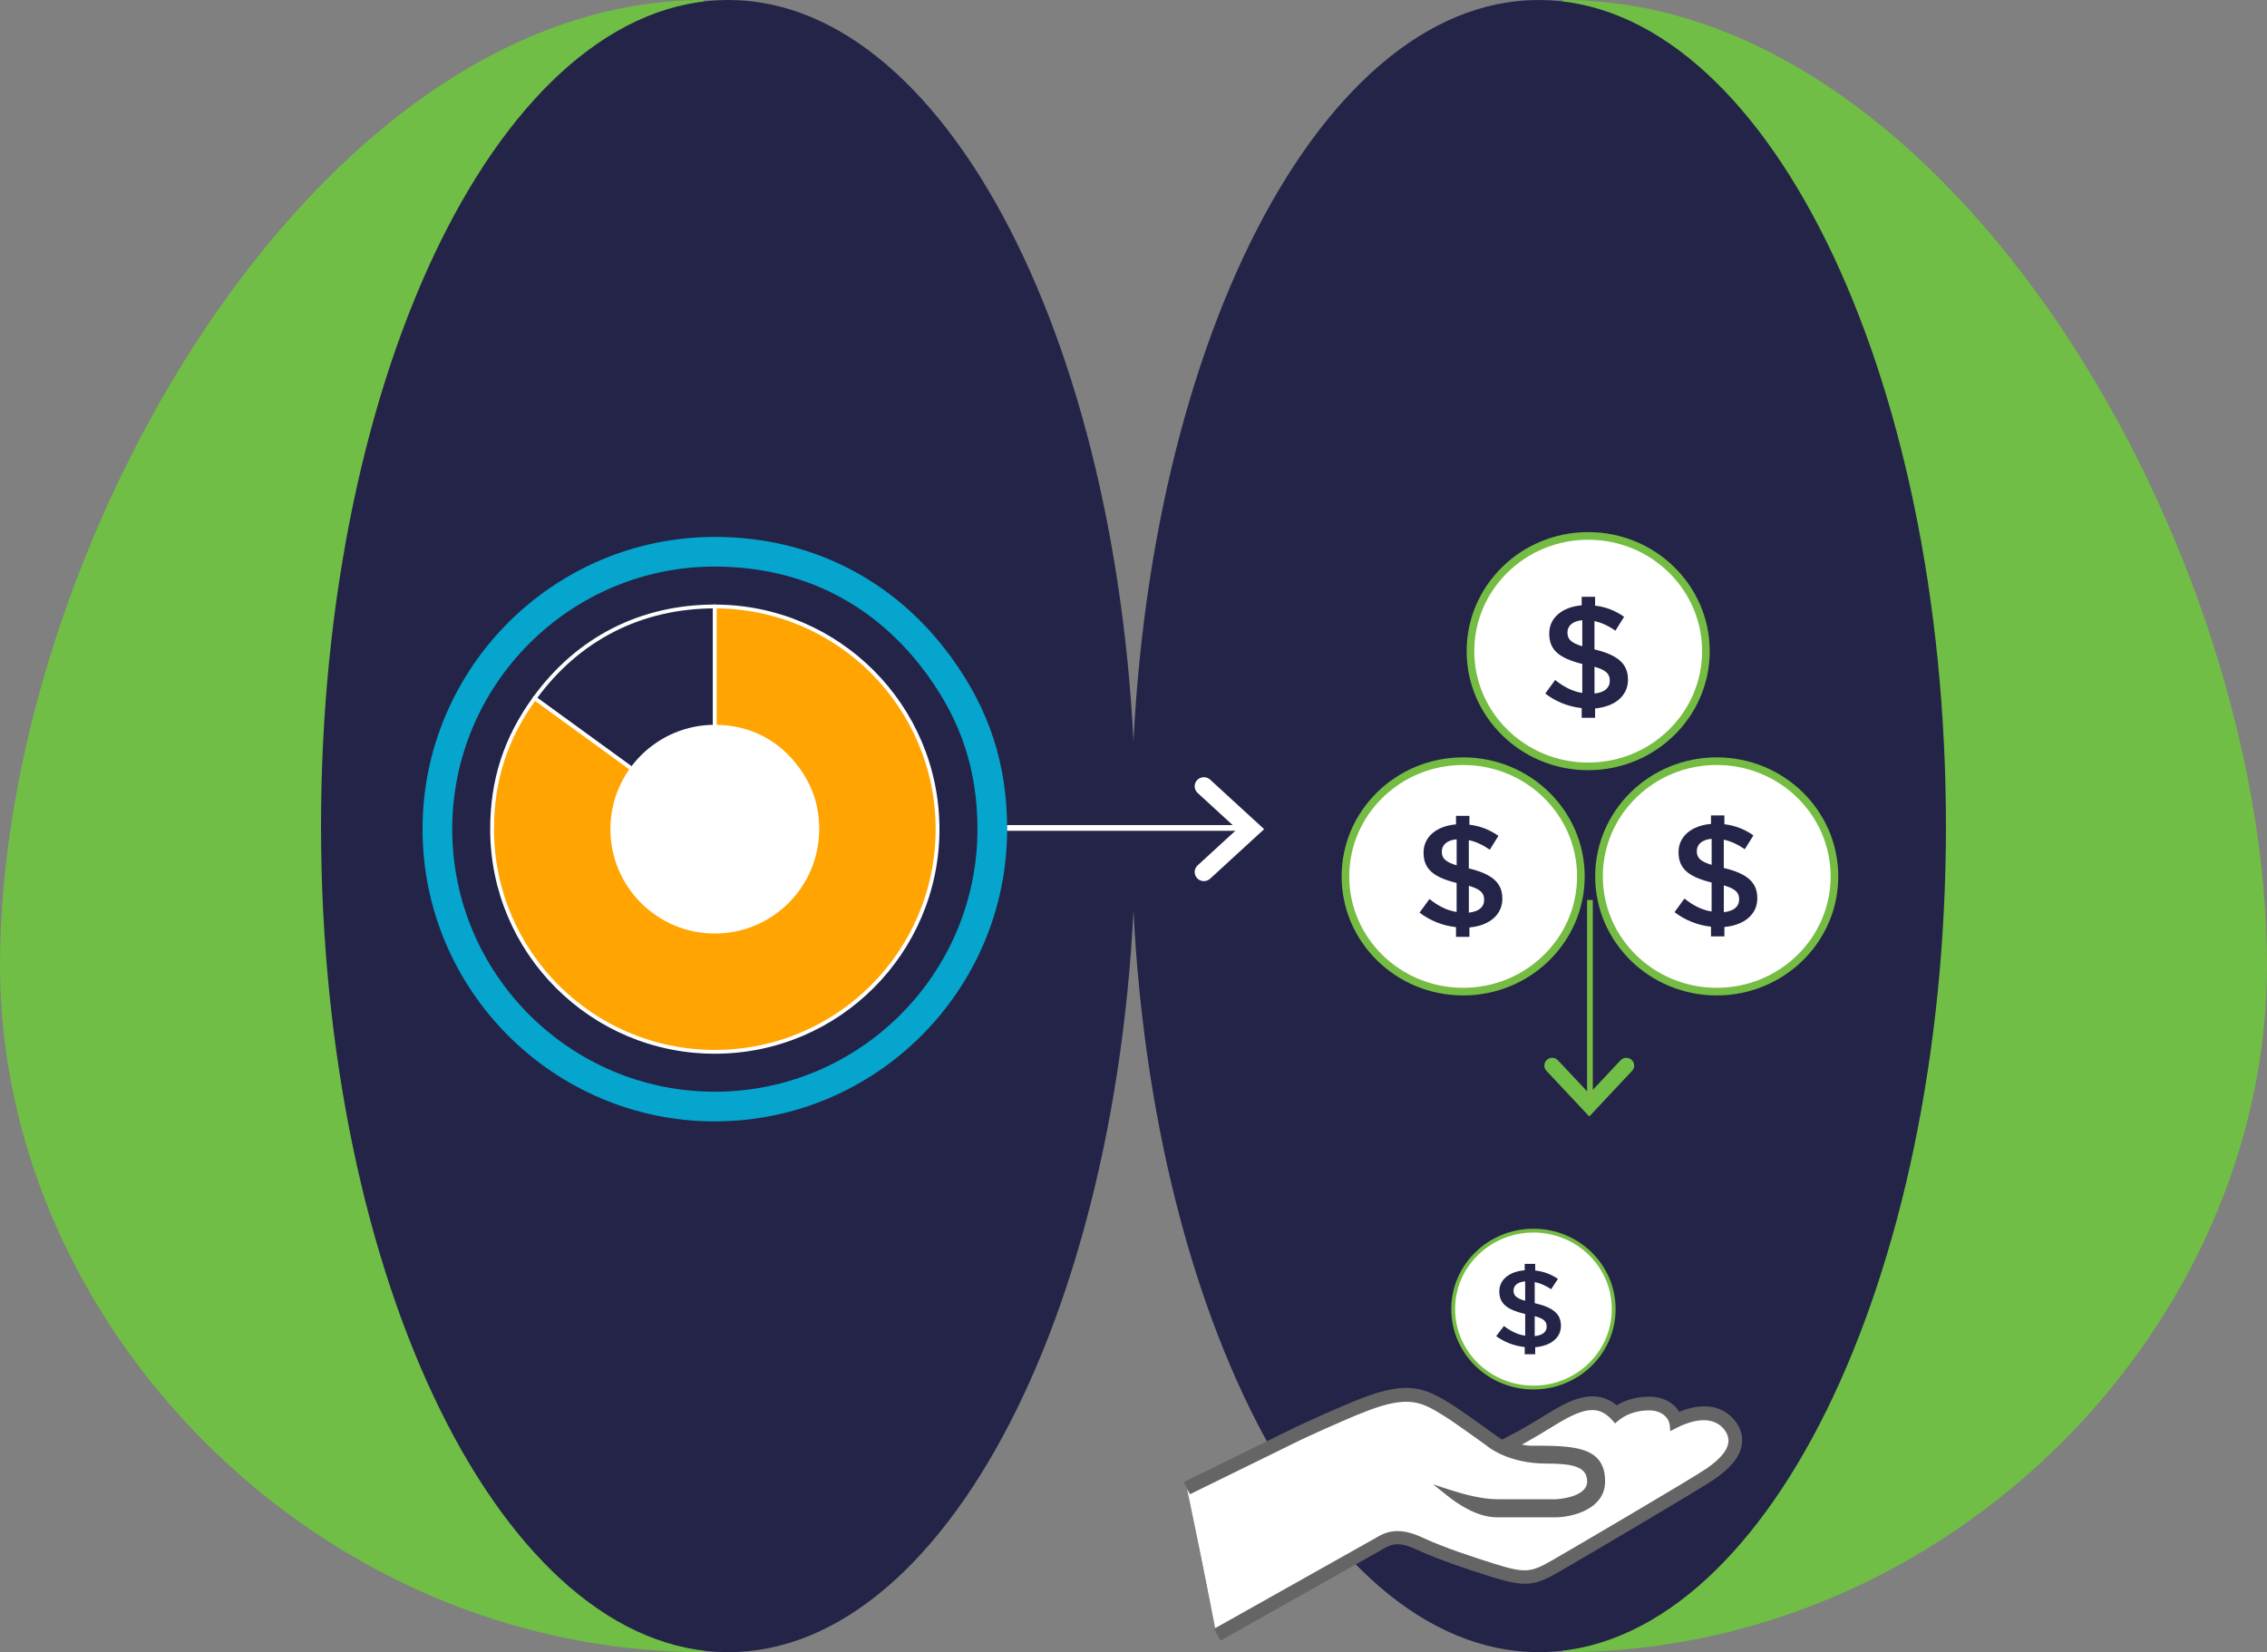 <svg xmlns="http://www.w3.org/2000/svg" xmlns:xlink="http://www.w3.org/1999/xlink" id="Layer_2" data-name="Layer 2" viewBox="0 0 593.12 432.3"><rect x="0" y="0" width="593.12" height="432.3" fill="#808080" stroke="none"/><defs><style>      .cls-1, .cls-2, .cls-3, .cls-4, .cls-5, .cls-6 {        fill: none;      }      .cls-2, .cls-3, .cls-4 {        stroke-miterlimit: 10;      }      .cls-2, .cls-6 {        stroke: #fff;      }      .cls-3 {        stroke-width: 2px;      }      .cls-3, .cls-4 {        stroke: #75bc42;      }      .cls-7 {        fill: #05a5ce;      }      .cls-8 {        fill: #656565;      }      .cls-9 {        clip-path: url(#clippath-1);      }      .cls-5 {        stroke: #79bb43;      }      .cls-5, .cls-6 {        stroke-width: 1.5px;      }      .cls-10 {        fill: #fff;      }      .cls-11 {        fill: #ffa400;      }      .cls-12 {        fill: #232448;      }      .cls-13 {        fill: #70be45;      }      .cls-14 {        clip-path: url(#clippath);      }    </style><clipPath id="clippath"><rect class="cls-1" width="593.12" height="432.3"></rect></clipPath><clipPath id="clippath-1"><rect class="cls-1" width="593.12" height="432.3"></rect></clipPath></defs><g id="Layer_1-2" data-name="Layer 1"><g class="cls-14"><path class="cls-13" d="M408.95,0C510.66,0,593.12,144.07,593.12,252.71c0,93.86-82.45,179.6-184.16,179.6V0Z"></path><path class="cls-12" d="M402.56,432.3c-58.85,0-106.56-96.77-106.56-216.15S343.71,0,402.56,0s106.56,96.77,106.56,216.15-47.71,216.15-106.56,216.15"></path><path class="cls-13" d="M184.16,0C82.45,0,0,144.07,0,252.71,0,346.56,82.45,432.3,184.16,432.3V0Z"></path><path class="cls-12" d="M190.55,432.3c58.85,0,106.56-96.77,106.56-216.15S249.4,0,190.55,0s-106.56,96.77-106.56,216.15,47.71,216.15,106.56,216.15"></path><path class="cls-13" d="M415.81,292.14l-11.21-11.94c-.77-.82-.73-2.11.1-2.87.83-.76,2.13-.72,2.9.1l8.2,8.73,8.2-8.73c.77-.82,2.08-.87,2.9-.1.83.76.88,2.05.11,2.87l-11.21,11.94Z"></path><path class="cls-10" d="M310.54,389.37l29.02-14.27c.48-.22,11.17-5.27,17.84-7.79,11.2-4.25,15.12-2.33,21.62,1.72,2.56,1.59,10.58,7.41,10.92,7.65.2.18,5.02,4.46,14.74,4.46,4.64,0,12.42,0,12.42,6.43s-9.84,6.41-9.94,6.41h-15.36c-2.43,0-5.15-.46-7.7-1.06,2.36,1.33,5.04,2.36,7.7,2.36h15.4c3.06-.06,11.11-1.57,11.11-7.71,0-7.3-6.06-7.64-17.68-7.64-1.02,0-1.92-.16-2.74-.34l-4.66-.99,4.2-2.23,1.3-.7c1.92-1.08,4.5-2.62,7.43-4.43,7.04-4.34,12.16-5.96,16.69-1.31,2.4-1.8,5.4-2.73,8.79-2.73,2.42,0,4.55.93,5.86,2.53.48.59.83,1.25,1.04,1.97,8.3-3.97,12.38-1.04,14.13,1.22,1.18,1.53,1.65,3.15,1.39,4.83-.39,2.57-2.41,5.06-6.34,7.82-3.45,2.42-36.07,21.62-40.77,24.31-5.81,3.33-7.7,3.74-16.4,1.01-5.94-1.87-13.46-4.35-18.95-6.91-4.53-2.11-7.4-2.14-10.61-.11l-42.48,23.93"></path><path class="cls-8" d="M319.37,429.3l-1.73-3.01,42.48-23.94c3.68-2.33,7.13-2.33,12.22.05,5.39,2.52,12.84,4.97,18.73,6.83,8.42,2.65,9.81,2.11,14.99-.86,4.69-2.68,37.21-21.82,40.63-24.22,3.47-2.44,5.3-4.62,5.62-6.66.18-1.22-.16-2.37-1.05-3.52-2.38-3.07-6.52-3.31-11.97-.71l-1.87.89-.58-1.97c-.15-.5-.39-.96-.72-1.37-.97-1.2-2.61-1.89-4.49-1.89-3.02,0-5.63.8-7.74,2.38l-1.24.93-1.08-1.11c-3.35-3.44-7.01-3.04-14.5,1.58-3.08,1.9-5.6,3.41-7.49,4.47l-1.34.72c.73.16,1.52.3,2.38.3,10.85,0,19.42,0,19.42,9.37,0,6.74-7.67,9.34-12.82,9.45h-15.44c-2.64,0-5.52-.87-8.56-2.59l-10.72-6.06,12,2.86c2.82.67,5.27,1.01,7.28,1.01h15.36s8.19-.32,8.19-4.68c0-3.92-3.91-4.69-10.67-4.69-5.73,0-9.89-1.41-12.54-2.73l-3.96-.84,1.35-.72c-.31-.22-.54-.41-.69-.54l-.11-.08c-5.28-3.82-9.16-6.55-10.65-7.47-6.35-3.95-9.6-5.53-20.06-1.56-6.11,2.31-15.78,6.82-17.65,7.7l-29.06,14.29-1.56-3.11,29.11-14.31c1.9-.89,11.68-5.45,17.9-7.81,11.96-4.54,16.38-2.36,23.18,1.87,2.13,1.32,7.71,5.33,10.85,7.6l.27.2c.18.15.84.69,2,1.33l4.8-2.56c1.82-1.02,4.3-2.5,7.34-4.38,5.65-3.48,12.1-6.73,17.79-2.04,2.47-1.48,5.42-2.25,8.62-2.25,2.95,0,5.58,1.16,7.22,3.18.2.25.38.5.55.77,8.41-3.38,12.75,0,14.64,2.44,1.48,1.92,2.06,3.98,1.73,6.15-.47,3.07-2.71,5.92-7.05,8.98-3.48,2.44-36.2,21.7-40.91,24.39-6.17,3.54-8.56,4.07-17.81,1.16-6-1.89-13.59-4.4-19.17-7-4.48-2.09-6.59-1.69-8.92-.21l-42.56,23.98Z"></path><path class="cls-10" d="M310.98,390.17l28.98-14.21c.12-.06,11.12-5.23,17.74-7.73,11.31-4.27,14.89-2.05,20.82,1.64,2.53,1.57,10.51,7.34,10.85,7.59.13.11,5.14,4.61,15.24,4.61,5.83,0,11.53.43,11.53,5.54s-8.97,5.53-9.06,5.53h-15.34c-4.09,0-9.06-1.33-12.52-2.46,3.03,2.42,7.78,5.47,12.52,5.47h15.38c4.13-.08,11.97-1.98,11.97-8.54,0-8.07-6.69-8.47-18.53-8.47-.93,0-1.78-.15-2.55-.32l-2.34-.5,2.1-1.12,1.32-.71c1.93-1.08,4.51-2.62,7.45-4.43,7.08-4.35,11.83-5.79,16.12-.85,2.33-1.99,5.38-3.04,8.88-3.04,2.15,0,4.04.81,5.17,2.21.64.79,1,1.7,1.07,2.71,8.43-4.42,12.41-1.67,14.06.45,1.03,1.33,1.44,2.72,1.22,4.16-.35,2.29-2.3,4.65-5.97,7.22-3.43,2.4-35.97,21.5-40.65,24.17-5.61,3.21-7.28,3.57-15.68.93-5.91-1.86-13.38-4.31-18.82-6.85-4.78-2.22-7.98-2.23-11.44-.05l-42.39,23.82"></path><path class="cls-8" d="M318.53,427.69l-.87-1.51,42.39-23.82c3.67-2.32,7.22-2.32,12.25.02,5.4,2.51,12.83,4.96,18.71,6.81,8.11,2.55,9.57,2.23,14.97-.85,4.68-2.67,37.17-21.74,40.58-24.13,3.47-2.43,5.3-4.6,5.62-6.64.18-1.2-.17-2.37-1.05-3.5-1.44-1.86-5.05-4.35-12.95-.21l-1.19.62-.1-1.33c-.06-.84-.36-1.58-.88-2.23-.97-1.2-2.61-1.88-4.49-1.88-3.27,0-6.14.98-8.3,2.84l-.67.57-.57-.66c-3.51-4.04-7.15-3.8-14.99,1.02-3.01,1.86-5.6,3.4-7.48,4.45l-1.34.72c.73.16,1.52.3,2.37.3,10.84,0,19.41,0,19.41,9.34,0,7.23-8.39,9.32-12.82,9.41h-15.4c-4.94,0-9.83-3.08-13.06-5.66l-3.72-2.97,4.54,1.48c3.39,1.1,8.27,2.41,12.24,2.41h15.34c.07,0,8.18-.34,8.18-4.66,0-3.91-3.91-4.67-10.65-4.67-9.98,0-15.24-4.32-15.81-4.81-.03-.02-8.21-5.94-10.75-7.52-5.9-3.66-9.15-5.68-20.04-1.56-6.56,2.48-17.57,7.65-17.68,7.7l-28.97,14.21-.78-1.55,28.98-14.21c.11-.05,11.15-5.24,17.82-7.76,11.71-4.43,15.65-1.98,21.6,1.71,2.59,1.61,10.82,7.57,10.91,7.63.58.51,5.38,4.44,14.72,4.44,4.64,0,12.4,0,12.4,6.41s-9.84,6.4-9.94,6.4h-15.34c-2.41,0-5.1-.45-7.63-1.04,2.36,1.32,5.01,2.33,7.63,2.33h15.38c3.82-.08,11.09-1.79,11.09-7.68,0-6.91-5.11-7.6-17.65-7.6-1.01,0-1.91-.16-2.74-.34l-4.67-1,5.52-2.94c1.84-1.03,4.41-2.56,7.4-4.4,7.07-4.34,12.12-5.96,16.67-1.3,2.39-1.78,5.41-2.72,8.79-2.72,2.42,0,4.55.92,5.86,2.53.48.59.83,1.25,1.04,1.95,8.32-3.96,12.39-.98,14.1,1.21,1.18,1.52,1.65,3.14,1.39,4.82-.39,2.53-2.46,5.08-6.33,7.8-3.45,2.41-36.03,21.54-40.72,24.21-5.8,3.32-7.7,3.73-16.38,1.01-5.93-1.86-13.44-4.33-18.92-6.89-4.52-2.1-7.39-2.13-10.6-.1l-42.43,23.84Z"></path><path class="cls-12" d="M187.63,216.39l44.03-59.99c-13.39-9.63-27.48-14.17-44.03-14.17v74.16Z"></path><path class="cls-7" d="M187.02,148.25c-37.88,0-68.7,30.82-68.7,68.71s30.82,68.7,68.7,68.7,68.71-30.82,68.71-68.7c0-15.23-4.17-28.06-13.12-40.38-13.46-18.53-32.68-28.32-55.59-28.32M187.02,293.43c-42.16,0-76.47-34.3-76.47-76.47s34.3-76.47,76.47-76.47c25.13,0,47.1,11.2,61.87,31.52,9.96,13.71,14.61,27.99,14.61,44.94,0,42.16-34.31,76.47-76.47,76.47"></path><path class="cls-12" d="M187.02,216.96l-47.14-34.25c11.35-15.62,27.83-24.02,47.14-24.02v58.26Z"></path><path class="cls-2" d="M187.02,216.96l-47.14-34.25c11.35-15.62,27.83-24.02,47.14-24.02v58.26Z"></path><path class="cls-11" d="M187.02,216.96v-58.26c32.18,0,58.27,26.09,58.27,58.26s-26.09,58.26-58.27,58.26-58.27-26.08-58.27-58.26c0-12.87,3.56-23.83,11.13-34.25l47.14,34.25Z"></path><path class="cls-2" d="M187.02,216.96v-58.26c32.18,0,58.27,26.09,58.27,58.26s-26.09,58.26-58.27,58.26-58.27-26.08-58.27-58.26c0-12.87,3.56-23.83,11.13-34.25l47.14,34.25Z"></path><path class="cls-10" d="M214.33,216.96c0-6.03-1.67-11.17-5.21-16.05-5.32-7.32-13.05-11.26-22.1-11.26-15.08,0-27.32,12.23-27.32,27.31s12.23,27.31,27.32,27.31,27.31-12.23,27.31-27.31"></path><path class="cls-10" d="M314.97,230.56c-.65,0-1.29-.25-1.76-.76-.91-.96-.85-2.46.12-3.36l10.34-9.48-10.34-9.48c-.97-.89-1.03-2.4-.12-3.36.91-.96,2.43-1.01,3.4-.12l14.13,12.96-14.13,12.96c-.46.42-1.05.64-1.64.64"></path></g><line class="cls-6" x1="326.35" y1="216.64" x2="263.49" y2="216.64"></line><g class="cls-9"><path class="cls-10" d="M415.52,200.53c17.01,0,30.8-13.5,30.8-30.15s-13.79-30.15-30.8-30.15-30.8,13.5-30.8,30.15,13.79,30.15,30.8,30.15"></path><path class="cls-3" d="M415.52,200.53c17.01,0,30.8-13.5,30.8-30.15s-13.79-30.15-30.8-30.15-30.8,13.5-30.8,30.15,13.79,30.15,30.8,30.15"></path><path class="cls-12" d="M424.93,161.4c-2.26-1.58-4.69-2.58-7.6-2.93v-2.31h-3.51v2.23c-5.05.42-8.49,3.24-8.49,7.36v.08c0,4.35,2.75,6.43,8.65,7.9v7.59c-2.63-.42-4.81-1.58-7.11-3.39l-2.58,3.55c2.7,2.08,6.02,3.43,9.53,3.81v2.54h3.51v-2.46c5.13-.46,8.6-3.27,8.6-7.47v-.08c0-4.12-2.63-6.43-8.77-7.9v-7.4c1.86.39,3.72,1.27,5.49,2.5l2.26-3.62ZM421.17,178.08v.08c0,1.85-1.42,3.04-4,3.31v-7.01c3.11.89,4,1.93,4,3.62M410.1,165.52v-.04c0-1.69,1.29-2.97,3.88-3.2v6.82c-3.11-.92-3.88-1.96-3.88-3.58"></path><path class="cls-10" d="M401.2,363.07c11.6,0,21-9.19,21-20.53s-9.4-20.53-21-20.53-21,9.19-21,20.53,9.4,20.53,21,20.53"></path><path class="cls-4" d="M401.2,363.07c11.6,0,21-9.19,21-20.53s-9.4-20.53-21-20.53-21,9.19-21,20.53,9.4,20.53,21,20.53"></path><path class="cls-12" d="M407.6,334.63c-1.77-1.18-3.67-1.93-5.94-2.19v-1.73h-2.75v1.67c-3.95.31-6.64,2.42-6.64,5.49v.06c0,3.25,2.15,4.8,6.77,5.9v5.67c-2.06-.32-3.76-1.18-5.57-2.53l-2.02,2.65c2.12,1.55,4.71,2.56,7.46,2.85v1.89h2.75v-1.84c4.02-.35,6.73-2.44,6.73-5.58v-.06c0-3.08-2.06-4.8-6.86-5.89v-5.52c1.45.29,2.91.95,4.3,1.87l1.77-2.7ZM404.66,347.08v.06c0,1.38-1.11,2.27-3.13,2.47v-5.23c2.44.66,3.13,1.44,3.13,2.7M395.99,337.7v-.03c0-1.27,1.01-2.21,3.04-2.39v5.09c-2.44-.69-3.04-1.46-3.04-2.67"></path><path class="cls-10" d="M382.81,259.47c17.01,0,30.8-13.5,30.8-30.15s-13.79-30.15-30.8-30.15-30.8,13.5-30.8,30.15,13.79,30.15,30.8,30.15"></path><path class="cls-3" d="M382.81,259.47c17.01,0,30.8-13.5,30.8-30.15s-13.79-30.15-30.8-30.15-30.8,13.5-30.8,30.15,13.79,30.15,30.8,30.15"></path><path class="cls-12" d="M392.05,218.72c-2.26-1.58-4.69-2.58-7.6-2.93v-2.31h-3.51v2.23c-5.05.42-8.49,3.23-8.49,7.36v.07c0,4.36,2.75,6.43,8.65,7.9v7.59c-2.63-.42-4.81-1.58-7.11-3.39l-2.59,3.55c2.7,2.08,6.02,3.43,9.54,3.81v2.54h3.51v-2.46c5.13-.46,8.61-3.27,8.61-7.47v-.08c0-4.12-2.63-6.43-8.77-7.9v-7.4c1.86.39,3.72,1.27,5.49,2.5l2.26-3.62ZM388.3,235.41v.08c0,1.85-1.42,3.04-4,3.31v-7.01c3.11.89,4,1.93,4,3.62M377.23,222.85v-.04c0-1.69,1.29-2.97,3.88-3.2v6.82c-3.11-.93-3.88-1.96-3.88-3.58"></path><path class="cls-10" d="M449.15,259.47c17.01,0,30.8-13.5,30.8-30.15s-13.79-30.15-30.8-30.15-30.8,13.5-30.8,30.15,13.79,30.15,30.8,30.15"></path><path class="cls-3" d="M449.15,259.47c17.01,0,30.8-13.5,30.8-30.15s-13.79-30.15-30.8-30.15-30.8,13.5-30.8,30.15,13.79,30.15,30.8,30.15"></path><path class="cls-12" d="M458.76,218.6c-2.26-1.58-4.69-2.58-7.6-2.93v-2.31h-3.51v2.23c-5.05.42-8.49,3.24-8.49,7.36v.07c0,4.36,2.75,6.44,8.65,7.9v7.59c-2.63-.42-4.81-1.58-7.11-3.39l-2.59,3.55c2.7,2.08,6.02,3.43,9.54,3.81v2.54h3.51v-2.46c5.13-.46,8.61-3.27,8.61-7.47v-.08c0-4.12-2.63-6.43-8.77-7.9v-7.4c1.86.39,3.72,1.27,5.49,2.5l2.26-3.62ZM455.01,235.29v.08c0,1.85-1.42,3.04-4,3.31v-7.01c3.11.89,4,1.93,4,3.62M443.94,222.72v-.04c0-1.69,1.29-2.97,3.88-3.2v6.82c-3.11-.92-3.88-1.96-3.88-3.58"></path></g><line class="cls-5" x1="415.98" y1="289.11" x2="415.98" y2="235.48"></line></g></svg>